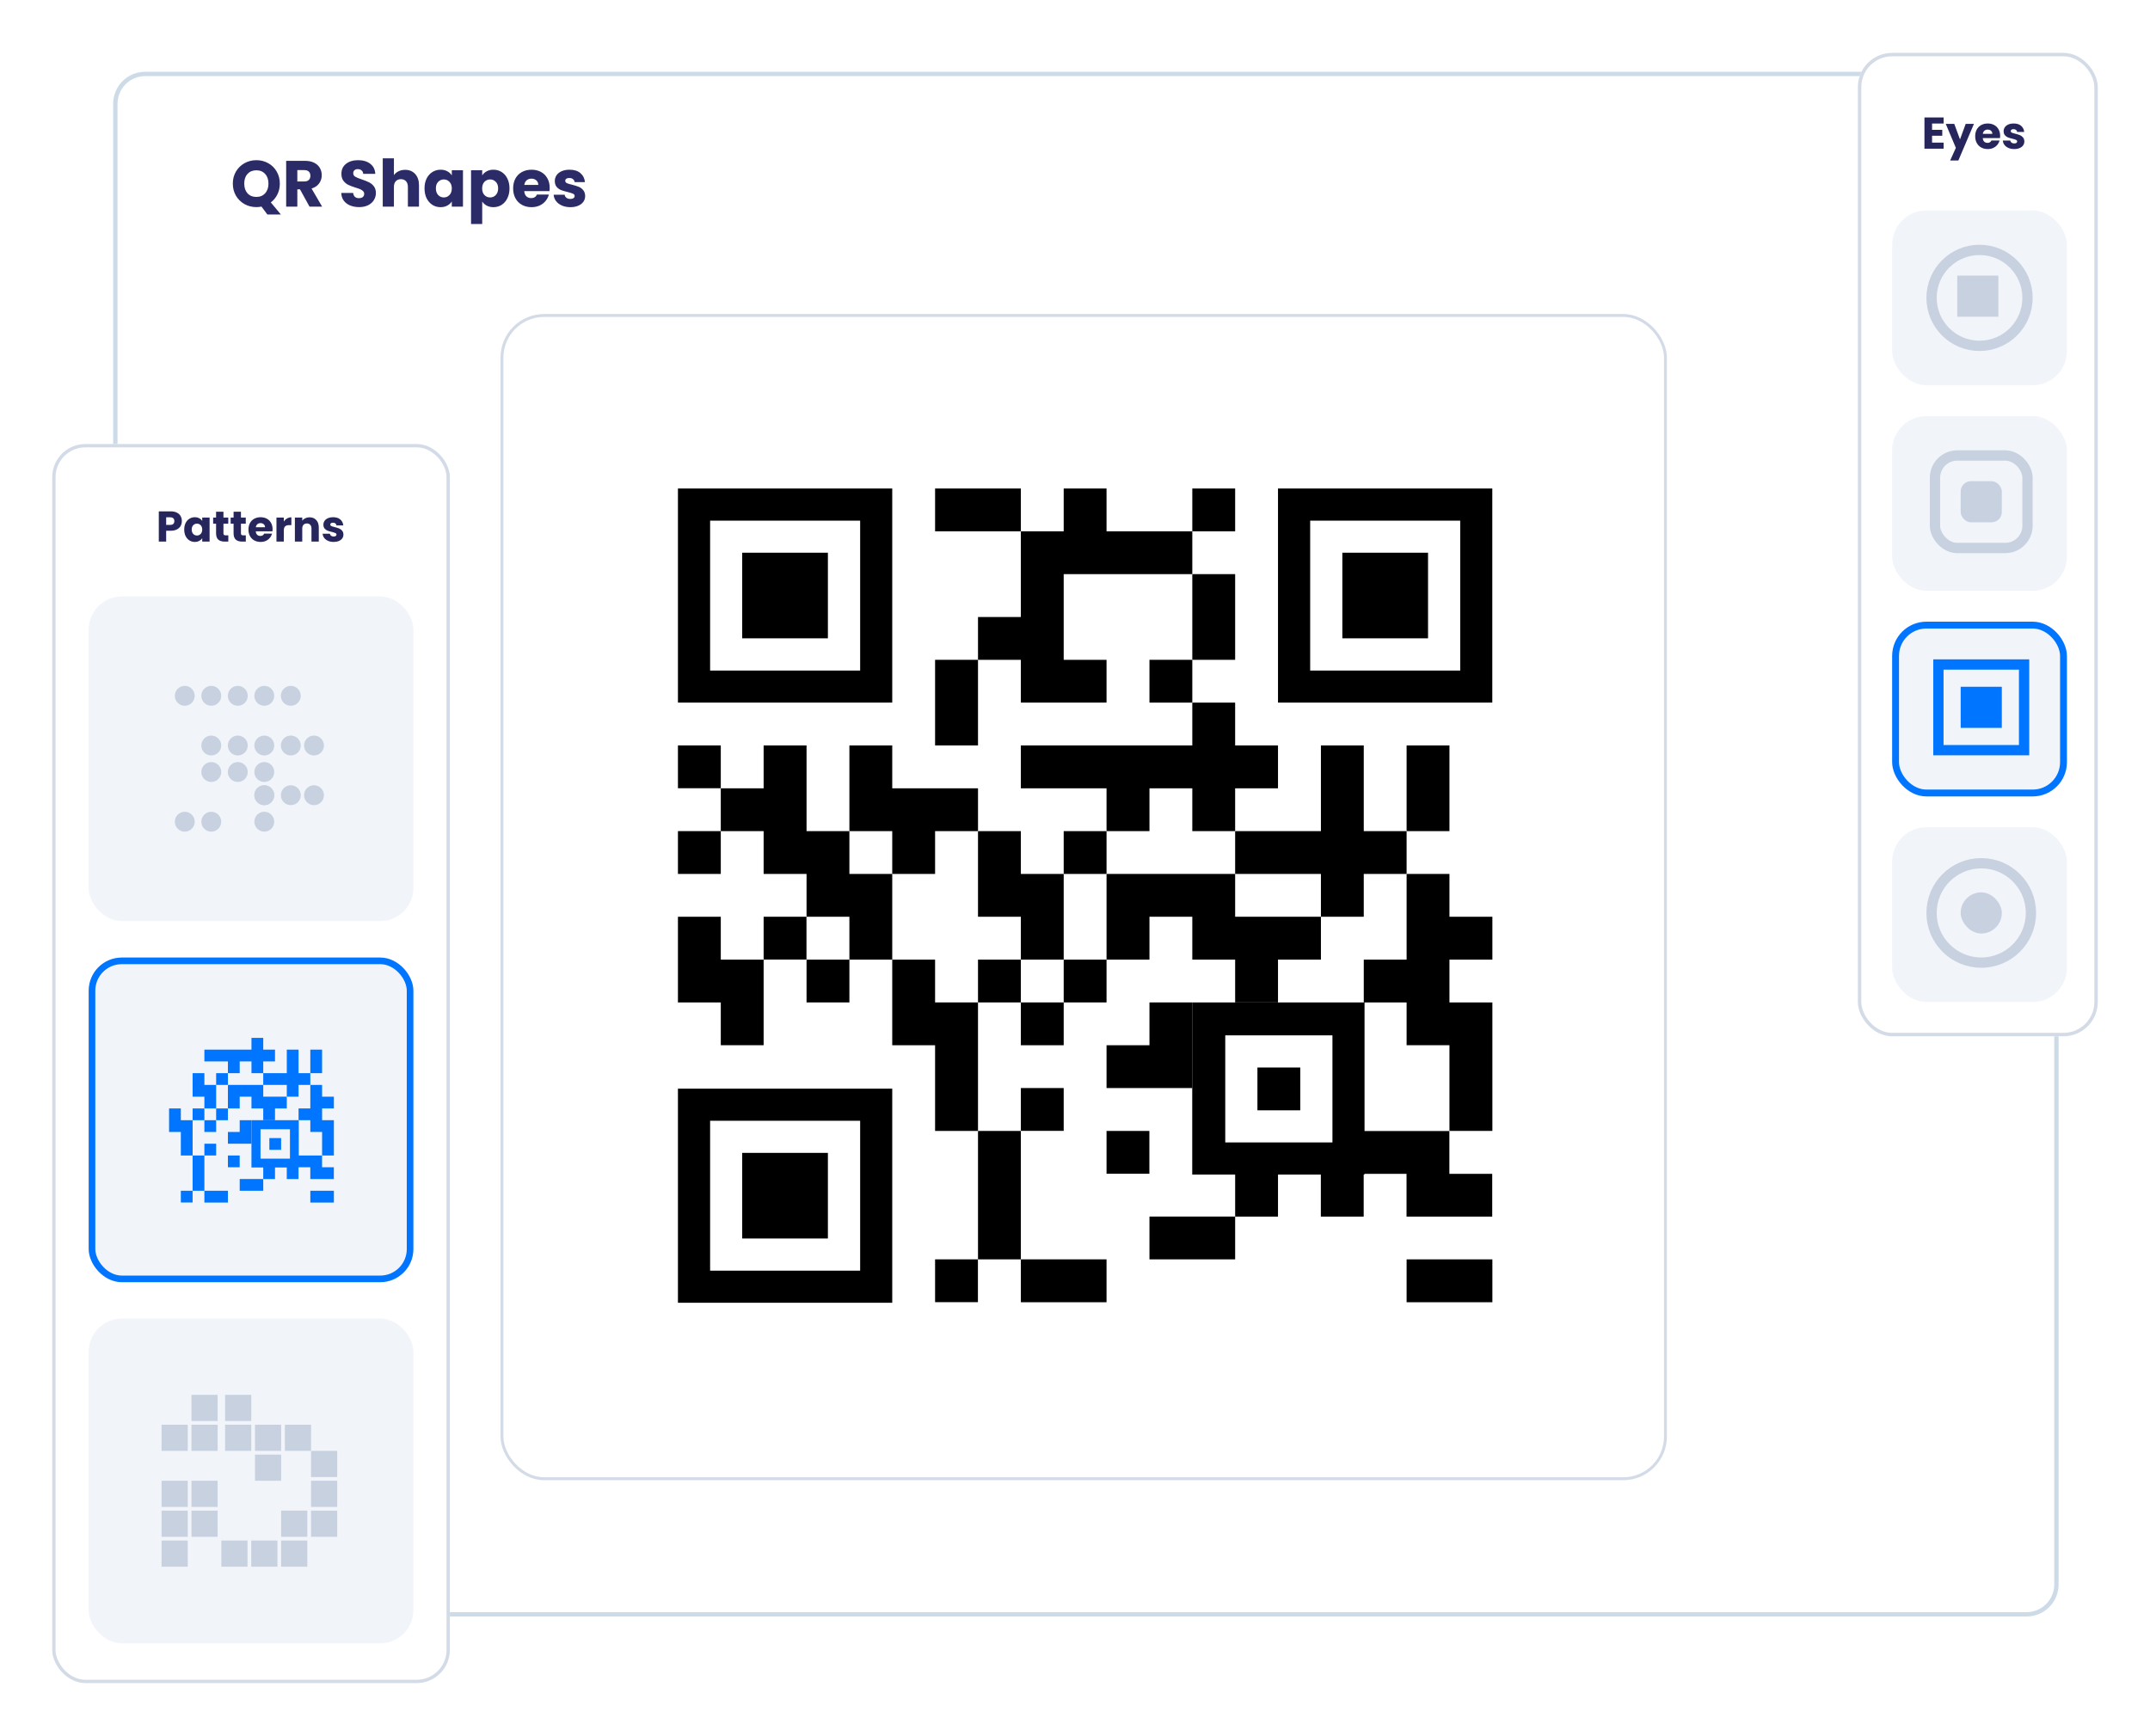 <svg width="494" height="399" viewBox="0 0 494 399" fill="none" xmlns="http://www.w3.org/2000/svg">
<g filter="url(#filter0_d_8086_1349)">
<rect x="26" y="16" width="447" height="355" rx="7.364" fill="white"/>
<rect x="26.5" y="16.5" width="446" height="354" rx="6.864" stroke="#CDDBE8"/>
<path d="M61.43 48.8L60.08 46.985C59.68 47.065 59.29 47.105 58.91 47.105C57.92 47.105 57.01 46.875 56.18 46.415C55.36 45.955 54.705 45.315 54.215 44.495C53.735 43.665 53.495 42.735 53.495 41.705C53.495 40.675 53.735 39.75 54.215 38.93C54.705 38.11 55.36 37.47 56.18 37.01C57.01 36.55 57.92 36.32 58.91 36.32C59.9 36.32 60.805 36.55 61.625 37.01C62.455 37.47 63.105 38.11 63.575 38.93C64.055 39.75 64.295 40.675 64.295 41.705C64.295 42.605 64.11 43.43 63.74 44.18C63.38 44.92 62.875 45.535 62.225 46.025L64.535 48.8H61.43ZM56.12 41.705C56.12 42.635 56.37 43.38 56.87 43.94C57.38 44.49 58.06 44.765 58.91 44.765C59.75 44.765 60.42 44.485 60.92 43.925C61.43 43.365 61.685 42.625 61.685 41.705C61.685 40.775 61.43 40.035 60.92 39.485C60.42 38.925 59.75 38.645 58.91 38.645C58.06 38.645 57.38 38.92 56.87 39.47C56.37 40.02 56.12 40.765 56.12 41.705ZM71.121 47L68.931 43.025H68.316V47H65.751V36.47H70.056C70.886 36.47 71.591 36.615 72.171 36.905C72.761 37.195 73.201 37.595 73.491 38.105C73.781 38.605 73.926 39.165 73.926 39.785C73.926 40.485 73.726 41.11 73.326 41.66C72.936 42.21 72.356 42.6 71.586 42.83L74.016 47H71.121ZM68.316 41.21H69.906C70.376 41.21 70.726 41.095 70.956 40.865C71.196 40.635 71.316 40.31 71.316 39.89C71.316 39.49 71.196 39.175 70.956 38.945C70.726 38.715 70.376 38.6 69.906 38.6H68.316V41.21ZM82.525 47.105C81.755 47.105 81.065 46.98 80.455 46.73C79.845 46.48 79.355 46.11 78.985 45.62C78.625 45.13 78.435 44.54 78.415 43.85H81.145C81.185 44.24 81.32 44.54 81.55 44.75C81.78 44.95 82.08 45.05 82.45 45.05C82.83 45.05 83.13 44.965 83.35 44.795C83.57 44.615 83.68 44.37 83.68 44.06C83.68 43.8 83.59 43.585 83.41 43.415C83.24 43.245 83.025 43.105 82.765 42.995C82.515 42.885 82.155 42.76 81.685 42.62C81.005 42.41 80.45 42.2 80.02 41.99C79.59 41.78 79.22 41.47 78.91 41.06C78.6 40.65 78.445 40.115 78.445 39.455C78.445 38.475 78.8 37.71 79.51 37.16C80.22 36.6 81.145 36.32 82.285 36.32C83.445 36.32 84.38 36.6 85.09 37.16C85.8 37.71 86.18 38.48 86.23 39.47H83.455C83.435 39.13 83.31 38.865 83.08 38.675C82.85 38.475 82.555 38.375 82.195 38.375C81.885 38.375 81.635 38.46 81.445 38.63C81.255 38.79 81.16 39.025 81.16 39.335C81.16 39.675 81.32 39.94 81.64 40.13C81.96 40.32 82.46 40.525 83.14 40.745C83.82 40.975 84.37 41.195 84.79 41.405C85.22 41.615 85.59 41.92 85.9 42.32C86.21 42.72 86.365 43.235 86.365 43.865C86.365 44.465 86.21 45.01 85.9 45.5C85.6 45.99 85.16 46.38 84.58 46.67C84 46.96 83.315 47.105 82.525 47.105ZM93.089 38.54C94.049 38.54 94.819 38.86 95.399 39.5C95.979 40.13 96.269 41 96.269 42.11V47H93.719V42.455C93.719 41.895 93.574 41.46 93.284 41.15C92.994 40.84 92.604 40.685 92.114 40.685C91.624 40.685 91.234 40.84 90.944 41.15C90.654 41.46 90.509 41.895 90.509 42.455V47H87.944V35.9H90.509V39.755C90.769 39.385 91.124 39.09 91.574 38.87C92.024 38.65 92.529 38.54 93.089 38.54ZM97.541 42.8C97.541 41.94 97.701 41.185 98.021 40.535C98.351 39.885 98.796 39.385 99.356 39.035C99.916 38.685 100.541 38.51 101.231 38.51C101.821 38.51 102.336 38.63 102.776 38.87C103.226 39.11 103.571 39.425 103.811 39.815V38.63H106.376V47H103.811V45.815C103.561 46.205 103.211 46.52 102.761 46.76C102.321 47 101.806 47.12 101.216 47.12C100.536 47.12 99.916 46.945 99.356 46.595C98.796 46.235 98.351 45.73 98.021 45.08C97.701 44.42 97.541 43.66 97.541 42.8ZM103.811 42.815C103.811 42.175 103.631 41.67 103.271 41.3C102.921 40.93 102.491 40.745 101.981 40.745C101.471 40.745 101.036 40.93 100.676 41.3C100.326 41.66 100.151 42.16 100.151 42.8C100.151 43.44 100.326 43.95 100.676 44.33C101.036 44.7 101.471 44.885 101.981 44.885C102.491 44.885 102.921 44.7 103.271 44.33C103.631 43.96 103.811 43.455 103.811 42.815ZM110.797 39.815C111.047 39.425 111.392 39.11 111.832 38.87C112.272 38.63 112.787 38.51 113.377 38.51C114.067 38.51 114.692 38.685 115.252 39.035C115.812 39.385 116.252 39.885 116.572 40.535C116.902 41.185 117.067 41.94 117.067 42.8C117.067 43.66 116.902 44.42 116.572 45.08C116.252 45.73 115.812 46.235 115.252 46.595C114.692 46.945 114.067 47.12 113.377 47.12C112.797 47.12 112.282 47 111.832 46.76C111.392 46.52 111.047 46.21 110.797 45.83V50.99H108.232V38.63H110.797V39.815ZM114.457 42.8C114.457 42.16 114.277 41.66 113.917 41.3C113.567 40.93 113.132 40.745 112.612 40.745C112.102 40.745 111.667 40.93 111.307 41.3C110.957 41.67 110.782 42.175 110.782 42.815C110.782 43.455 110.957 43.96 111.307 44.33C111.667 44.7 112.102 44.885 112.612 44.885C113.122 44.885 113.557 44.7 113.917 44.33C114.277 43.95 114.457 43.44 114.457 42.8ZM126.302 42.68C126.302 42.92 126.287 43.17 126.257 43.43H120.452C120.492 43.95 120.657 44.35 120.947 44.63C121.247 44.9 121.612 45.035 122.042 45.035C122.682 45.035 123.127 44.765 123.377 44.225H126.107C125.967 44.775 125.712 45.27 125.342 45.71C124.982 46.15 124.527 46.495 123.977 46.745C123.427 46.995 122.812 47.12 122.132 47.12C121.312 47.12 120.582 46.945 119.942 46.595C119.302 46.245 118.802 45.745 118.442 45.095C118.082 44.445 117.902 43.685 117.902 42.815C117.902 41.945 118.077 41.185 118.427 40.535C118.787 39.885 119.287 39.385 119.927 39.035C120.567 38.685 121.302 38.51 122.132 38.51C122.942 38.51 123.662 38.68 124.292 39.02C124.922 39.36 125.412 39.845 125.762 40.475C126.122 41.105 126.302 41.84 126.302 42.68ZM123.677 42.005C123.677 41.565 123.527 41.215 123.227 40.955C122.927 40.695 122.552 40.565 122.102 40.565C121.672 40.565 121.307 40.69 121.007 40.94C120.717 41.19 120.537 41.545 120.467 42.005H123.677ZM131.061 47.12C130.331 47.12 129.681 46.995 129.111 46.745C128.541 46.495 128.091 46.155 127.761 45.725C127.431 45.285 127.246 44.795 127.206 44.255H129.741C129.771 44.545 129.906 44.78 130.146 44.96C130.386 45.14 130.681 45.23 131.031 45.23C131.351 45.23 131.596 45.17 131.766 45.05C131.946 44.92 132.036 44.755 132.036 44.555C132.036 44.315 131.911 44.14 131.661 44.03C131.411 43.91 131.006 43.78 130.446 43.64C129.846 43.5 129.346 43.355 128.946 43.205C128.546 43.045 128.201 42.8 127.911 42.47C127.621 42.13 127.476 41.675 127.476 41.105C127.476 40.625 127.606 40.19 127.866 39.8C128.136 39.4 128.526 39.085 129.036 38.855C129.556 38.625 130.171 38.51 130.881 38.51C131.931 38.51 132.756 38.77 133.356 39.29C133.966 39.81 134.316 40.5 134.406 41.36H132.036C131.996 41.07 131.866 40.84 131.646 40.67C131.436 40.5 131.156 40.415 130.806 40.415C130.506 40.415 130.276 40.475 130.116 40.595C129.956 40.705 129.876 40.86 129.876 41.06C129.876 41.3 130.001 41.48 130.251 41.6C130.511 41.72 130.911 41.84 131.451 41.96C132.071 42.12 132.576 42.28 132.966 42.44C133.356 42.59 133.696 42.84 133.986 43.19C134.286 43.53 134.441 43.99 134.451 44.57C134.451 45.06 134.311 45.5 134.031 45.89C133.761 46.27 133.366 46.57 132.846 46.79C132.336 47.01 131.741 47.12 131.061 47.12Z" fill="#2B2B67"/>
<g filter="url(#filter1_d_8086_1349)">
<rect x="115" y="69" width="268" height="268" rx="10.025" fill="white"/>
<rect x="115.334" y="69.334" width="267.332" height="267.332" rx="9.691" stroke="#D3DBE7" stroke-width="0.668"/>
<g clip-path="url(#clip0_8086_1349)">
<path d="M224.714 109.1H214.852V118.938H224.714H234.558V109.1H224.714Z" fill="black"/>
<path d="M283.798 109.1H273.953V118.938H283.798V109.1Z" fill="black"/>
<path d="M264.109 118.938H254.247V109.1H244.403V118.938H234.558V128.776V138.631H224.714V148.469H234.558V158.307H244.403H254.247V148.469H244.403V138.631V128.776H254.247H264.109H273.954V118.938H264.109Z" fill="black"/>
<path d="M283.798 138.633V128.777H273.953V138.633V148.471H283.798V138.633Z" fill="black"/>
<path d="M214.852 158.307V168.145H224.714V158.307V148.469H214.852V158.307Z" fill="black"/>
<path d="M273.954 148.469H264.109V158.307H273.954V148.469Z" fill="black"/>
<path d="M234.558 217.37H224.714V227.207H234.558V217.37Z" fill="black"/>
<path d="M165.613 168.146H155.769V177.984H165.613V168.146Z" fill="black"/>
<path d="M264.109 178.001H273.953V187.838H283.797V178.001H293.642V168.145H283.797V158.307H273.953V168.145H264.109H254.246H244.402H234.558V178.001H244.402H254.246V187.838H264.109V178.001Z" fill="black"/>
<path d="M333.038 178.002V168.146H323.193V178.002V187.839H333.038V178.002Z" fill="black"/>
<path d="M165.613 187.84H155.769V197.678H165.613V187.84Z" fill="black"/>
<path d="M205.008 197.677H214.853V187.839H224.715V178.002H214.853H205.008V168.146H195.164V178.002V187.839H205.008V197.677Z" fill="black"/>
<path d="M254.248 187.84H244.403V197.678H254.248V187.84Z" fill="black"/>
<path d="M313.349 187.839V178.002V168.146H303.504V178.002V187.839H293.642H283.798V197.677H293.642H303.504V207.515H313.349V197.677H323.193V187.839H313.349Z" fill="black"/>
<path d="M205.008 197.677H195.163V187.839H185.319V178.002V168.146H175.457V178.002H165.612V187.839H175.457V197.677H185.319V207.515H195.163V217.371H205.008V207.515V197.677Z" fill="black"/>
<path d="M224.714 207.516H234.558V217.371H244.403V207.516V197.678H234.558V187.84H224.714V197.678V207.516Z" fill="black"/>
<path d="M333.038 197.676H323.194V207.514V217.369H313.35V227.207H323.194V237.045H333.038V246.883V256.738H342.901V246.883V237.045V227.207H333.038V217.369H342.901V207.514H333.038V197.676Z" fill="black"/>
<path d="M165.613 207.514H155.769V217.369V227.207H165.613V237.045H175.457V227.207V217.369H165.613V207.514Z" fill="black"/>
<path d="M185.301 207.514H175.457V217.352H185.301V207.514Z" fill="black"/>
<path d="M283.798 207.514V197.676H273.954H264.109H254.247V207.514V217.369H264.109V207.514H273.954V217.369H283.798V227.207H293.642V217.369H303.505V207.514H293.642H283.798Z" fill="black"/>
<path d="M195.164 217.37H185.319V227.207H195.164V217.37Z" fill="black"/>
<path d="M214.852 217.37H205.008V227.207V237.045H214.852V246.883V256.739H224.714V246.883V237.045V227.207H214.852V217.37Z" fill="black"/>
<path d="M254.248 217.37H244.403V227.207H254.248V217.37Z" fill="black"/>
<path d="M244.402 227.207H234.558V237.045H244.402V227.207Z" fill="black"/>
<path d="M273.954 246.883V237.045V227.207H264.109V237.045H254.247V246.883H264.109H273.954Z" fill="black"/>
<path d="M244.402 246.882H234.558V256.72H244.402V246.882Z" fill="black"/>
<path d="M264.091 256.74H254.247V266.578H264.091V256.74Z" fill="black"/>
<path d="M313.527 256.738V227.207H273.937V266.772H283.799V276.432H293.643V266.772H303.487V276.432H313.332V266.772H313.51V266.594H323.176V276.432H342.865V266.594H333.021V256.756H313.51L313.527 256.738ZM281.524 234.772H306.153V259.384H281.524V234.772Z" fill="black"/>
<path d="M224.714 276.415V286.253H234.558V276.415V266.578V256.74H224.714V266.578V276.415Z" fill="black"/>
<path d="M264.109 276.415V286.253H273.954H283.798V276.415H273.954H264.109Z" fill="black"/>
<path d="M224.696 286.251H214.852V296.089H224.696V286.251Z" fill="black"/>
<path d="M244.402 296.107H254.246V286.251H244.402H234.558V296.107H244.402Z" fill="black"/>
<path d="M323.193 286.251V296.107H333.038H342.9V286.251H333.038H323.193Z" fill="black"/>
<path d="M298.76 242.161H288.916V251.998H298.76V242.161Z" fill="black"/>
<path d="M205.008 109.1H155.769V158.307H205.008V109.1ZM197.634 150.938H163.161V116.487H197.634V150.938Z" fill="black"/>
<path d="M190.223 123.856H170.534V143.532H190.223V123.856Z" fill="black"/>
<path d="M293.643 109.1V158.307H342.882V109.1H293.643ZM335.508 150.938H301.035V116.487H335.508V150.938Z" fill="black"/>
<path d="M328.116 123.856H308.427V143.532H328.116V123.856Z" fill="black"/>
<path d="M155.769 296.234H205.008V247.027H155.769V296.234ZM163.161 254.396H197.634V288.847H163.161V254.396Z" fill="black"/>
<path d="M190.223 261.781H170.534V281.457H190.223V261.781Z" fill="black"/>
</g>
</g>
</g>
<g filter="url(#filter2_d_8086_1349)">
<rect x="426.878" y="9" width="55.122" height="226" rx="7.875" fill="white"/>
<rect x="427.272" y="9.394" width="54.334" height="225.213" rx="7.481" stroke="#D3DBE7" stroke-width="0.787"/>
<path d="M443.927 25.241V26.694H446.271V28.046H443.927V29.622H446.578V31.024H442.176V23.838H446.578V25.241H443.927ZM453.549 25.312L449.966 33.737H448.083L449.393 30.83L447.069 25.312H449.025L450.345 28.885L451.656 25.312H453.549ZM459.567 28.076C459.567 28.24 459.557 28.411 459.536 28.588H455.575C455.602 28.943 455.715 29.216 455.912 29.407C456.117 29.591 456.366 29.683 456.66 29.683C457.097 29.683 457.4 29.499 457.571 29.131H459.434C459.338 29.506 459.164 29.844 458.912 30.144C458.666 30.444 458.356 30.68 457.98 30.85C457.605 31.021 457.185 31.106 456.721 31.106C456.162 31.106 455.663 30.987 455.227 30.748C454.79 30.509 454.449 30.168 454.203 29.724C453.957 29.281 453.834 28.762 453.834 28.168C453.834 27.575 453.954 27.056 454.193 26.612C454.438 26.169 454.78 25.828 455.216 25.589C455.653 25.35 456.155 25.23 456.721 25.23C457.274 25.23 457.765 25.346 458.195 25.578C458.625 25.81 458.96 26.141 459.199 26.571C459.444 27.001 459.567 27.503 459.567 28.076ZM457.776 27.616C457.776 27.315 457.673 27.076 457.468 26.899C457.264 26.721 457.008 26.633 456.701 26.633C456.407 26.633 456.158 26.718 455.953 26.889C455.756 27.059 455.633 27.302 455.585 27.616H457.776ZM462.814 31.106C462.316 31.106 461.873 31.021 461.484 30.85C461.095 30.68 460.787 30.448 460.562 30.154C460.337 29.854 460.211 29.52 460.183 29.151H461.913C461.934 29.349 462.026 29.509 462.19 29.632C462.354 29.755 462.555 29.817 462.794 29.817C463.012 29.817 463.179 29.776 463.295 29.694C463.418 29.605 463.48 29.492 463.48 29.356C463.48 29.192 463.394 29.073 463.224 28.997C463.053 28.916 462.777 28.827 462.395 28.731C461.985 28.636 461.644 28.537 461.371 28.434C461.098 28.325 460.862 28.158 460.665 27.933C460.467 27.701 460.368 27.39 460.368 27.001C460.368 26.674 460.456 26.377 460.634 26.111C460.818 25.838 461.084 25.623 461.432 25.466C461.787 25.309 462.207 25.23 462.691 25.23C463.408 25.23 463.971 25.408 464.381 25.763C464.797 26.117 465.036 26.588 465.097 27.175H463.48C463.452 26.977 463.364 26.82 463.214 26.704C463.07 26.588 462.879 26.53 462.64 26.53C462.436 26.53 462.279 26.571 462.169 26.653C462.06 26.728 462.006 26.834 462.006 26.971C462.006 27.134 462.091 27.257 462.262 27.339C462.439 27.421 462.712 27.503 463.08 27.585C463.504 27.694 463.848 27.803 464.114 27.912C464.381 28.015 464.613 28.185 464.811 28.424C465.015 28.656 465.121 28.97 465.128 29.366C465.128 29.7 465.032 30.001 464.841 30.267C464.657 30.526 464.387 30.731 464.033 30.881C463.684 31.031 463.278 31.106 462.814 31.106Z" fill="#26265C"/>
<rect x="434.753" y="45.223" width="40.16" height="40.16" rx="7.875" fill="#F1F4F9"/>
<circle cx="454.833" cy="65.303" r="11.024" stroke="#C8D1E0" stroke-width="2.362"/>
<rect x="449.714" y="60.185" width="9.449" height="9.449" fill="#C8D1E0"/>
<rect x="434.753" y="92.47" width="40.16" height="40.16" rx="7.875" fill="#F1F4F9"/>
<rect x="444.596" y="101.526" width="21.261" height="21.261" rx="5.118" stroke="#C8D1E0" stroke-width="2.362"/>
<rect x="450.502" y="107.432" width="9.449" height="9.449" rx="2.362" fill="#C8D1E0"/>
<rect x="435.54" y="140.505" width="38.585" height="38.585" rx="7.087" fill="#F1F4F9"/>
<rect x="435.54" y="140.505" width="38.585" height="38.585" rx="7.087" stroke="#0075FF" stroke-width="1.575"/>
<rect x="445.383" y="149.561" width="19.686" height="19.686" stroke="#0075FF" stroke-width="2.362"/>
<rect x="450.502" y="154.679" width="9.449" height="9.449" fill="#0075FF"/>
<rect x="434.753" y="186.965" width="40.16" height="40.16" rx="7.875" fill="#F1F4F9"/>
<circle cx="455.226" cy="206.652" r="11.418" stroke="#C8D1E0" stroke-width="2.362"/>
<rect x="450.502" y="201.927" width="9.449" height="9.449" rx="4.725" fill="#C8D1E0"/>
</g>
<g filter="url(#filter3_d_8086_1349)">
<rect x="12" y="99" width="91.362" height="284.744" rx="7.613" fill="white"/>
<rect x="12.381" y="99.381" width="90.6" height="283.983" rx="7.233" stroke="#D3DBE7" stroke-width="0.761"/>
<path d="M41.782 116.709C41.782 117.112 41.69 117.481 41.505 117.818C41.32 118.148 41.037 118.415 40.654 118.619C40.271 118.824 39.796 118.926 39.229 118.926H38.179V121.42H36.487V114.472H39.229C39.783 114.472 40.251 114.568 40.634 114.759C41.017 114.951 41.304 115.215 41.495 115.551C41.687 115.888 41.782 116.274 41.782 116.709ZM39.1 117.58C39.423 117.58 39.664 117.504 39.822 117.353C39.981 117.201 40.06 116.986 40.06 116.709C40.06 116.432 39.981 116.218 39.822 116.066C39.664 115.914 39.423 115.838 39.1 115.838H38.179V117.58H39.1ZM42.327 118.649C42.327 118.082 42.432 117.583 42.644 117.155C42.861 116.726 43.155 116.396 43.524 116.165C43.894 115.934 44.306 115.818 44.762 115.818C45.151 115.818 45.491 115.898 45.781 116.056C46.078 116.214 46.306 116.422 46.464 116.679V115.898H48.157V121.42H46.464V120.639C46.299 120.896 46.068 121.104 45.771 121.262C45.481 121.42 45.141 121.5 44.752 121.5C44.303 121.5 43.894 121.384 43.524 121.153C43.155 120.916 42.861 120.582 42.644 120.154C42.432 119.718 42.327 119.217 42.327 118.649ZM46.464 118.659C46.464 118.237 46.345 117.903 46.108 117.659C45.877 117.415 45.593 117.293 45.257 117.293C44.92 117.293 44.633 117.415 44.395 117.659C44.164 117.897 44.049 118.227 44.049 118.649C44.049 119.071 44.164 119.408 44.395 119.659C44.633 119.903 44.92 120.025 45.257 120.025C45.593 120.025 45.877 119.903 46.108 119.659C46.345 119.415 46.464 119.081 46.464 118.659ZM52.459 119.985V121.42H51.598C50.984 121.42 50.506 121.272 50.163 120.975C49.82 120.671 49.648 120.18 49.648 119.5V117.303H48.975V115.898H49.648V114.552H51.341V115.898H52.449V117.303H51.341V119.52C51.341 119.685 51.38 119.804 51.459 119.876C51.539 119.949 51.67 119.985 51.855 119.985H52.459ZM56.48 119.985V121.42H55.619C55.005 121.42 54.527 121.272 54.184 120.975C53.841 120.671 53.669 120.18 53.669 119.5V117.303H52.996V115.898H53.669V114.552H55.361V115.898H56.47V117.303H55.361V119.52C55.361 119.685 55.401 119.804 55.48 119.876C55.559 119.949 55.691 119.985 55.876 119.985H56.48ZM62.629 118.57C62.629 118.728 62.619 118.893 62.599 119.065H58.769C58.795 119.408 58.904 119.672 59.095 119.857C59.293 120.035 59.534 120.124 59.818 120.124C60.24 120.124 60.534 119.946 60.699 119.589H62.5C62.408 119.952 62.239 120.279 61.995 120.569C61.758 120.86 61.458 121.087 61.095 121.252C60.732 121.417 60.326 121.5 59.877 121.5C59.336 121.5 58.855 121.384 58.432 121.153C58.01 120.922 57.68 120.592 57.442 120.163C57.205 119.735 57.086 119.233 57.086 118.659C57.086 118.085 57.202 117.583 57.432 117.155C57.67 116.726 58 116.396 58.422 116.165C58.845 115.934 59.33 115.818 59.877 115.818C60.412 115.818 60.887 115.931 61.303 116.155C61.718 116.379 62.041 116.699 62.272 117.115C62.51 117.531 62.629 118.016 62.629 118.57ZM60.897 118.125C60.897 117.834 60.798 117.603 60.6 117.432C60.402 117.26 60.154 117.174 59.857 117.174C59.574 117.174 59.333 117.257 59.135 117.422C58.944 117.587 58.825 117.821 58.779 118.125H60.897ZM65.214 116.818C65.412 116.515 65.659 116.277 65.956 116.105C66.253 115.927 66.583 115.838 66.946 115.838V117.63H66.481C66.059 117.63 65.742 117.722 65.531 117.907C65.32 118.085 65.214 118.402 65.214 118.857V121.42H63.522V115.898H65.214V116.818ZM71.12 115.838C71.767 115.838 72.282 116.049 72.664 116.472C73.054 116.887 73.248 117.461 73.248 118.194V121.42H71.566V118.421C71.566 118.052 71.47 117.765 71.279 117.56C71.087 117.356 70.83 117.254 70.507 117.254C70.183 117.254 69.926 117.356 69.735 117.56C69.543 117.765 69.448 118.052 69.448 118.421V121.42H67.755V115.898H69.448V116.63C69.619 116.386 69.85 116.195 70.14 116.056C70.431 115.911 70.757 115.838 71.12 115.838ZM76.671 121.5C76.189 121.5 75.76 121.417 75.384 121.252C75.008 121.087 74.711 120.863 74.494 120.579C74.276 120.289 74.154 119.965 74.127 119.609H75.8C75.82 119.801 75.909 119.956 76.067 120.074C76.226 120.193 76.42 120.253 76.651 120.253C76.862 120.253 77.024 120.213 77.136 120.134C77.255 120.048 77.314 119.939 77.314 119.807C77.314 119.649 77.232 119.533 77.067 119.461C76.902 119.382 76.635 119.296 76.265 119.203C75.869 119.111 75.54 119.015 75.275 118.916C75.012 118.811 74.784 118.649 74.593 118.431C74.401 118.207 74.306 117.907 74.306 117.531C74.306 117.214 74.391 116.927 74.563 116.67C74.741 116.406 74.998 116.198 75.335 116.046C75.678 115.894 76.084 115.818 76.552 115.818C77.245 115.818 77.79 115.99 78.185 116.333C78.588 116.676 78.819 117.131 78.878 117.699H77.314C77.288 117.508 77.202 117.356 77.057 117.244C76.918 117.131 76.734 117.075 76.503 117.075C76.305 117.075 76.153 117.115 76.047 117.194C75.942 117.267 75.889 117.369 75.889 117.501C75.889 117.659 75.972 117.778 76.137 117.857C76.308 117.936 76.572 118.016 76.928 118.095C77.338 118.2 77.671 118.306 77.928 118.412C78.185 118.511 78.41 118.675 78.601 118.906C78.799 119.131 78.901 119.434 78.908 119.817C78.908 120.14 78.816 120.431 78.631 120.688C78.453 120.939 78.192 121.137 77.849 121.282C77.512 121.427 77.12 121.5 76.671 121.5Z" fill="#26265C"/>
<rect x="20.375" y="134.022" width="74.612" height="74.612" rx="7.613" fill="#F1F4F9"/>
<circle cx="48.545" cy="156.863" r="2.284" fill="#C8D1E0"/>
<circle cx="42.454" cy="156.863" r="2.284" fill="#C8D1E0"/>
<circle cx="54.636" cy="156.863" r="2.284" fill="#C8D1E0"/>
<circle cx="60.726" cy="168.283" r="2.284" fill="#C8D1E0"/>
<circle cx="60.726" cy="179.703" r="2.284" fill="#C8D1E0"/>
<circle cx="54.636" cy="168.283" r="2.284" fill="#C8D1E0"/>
<circle cx="48.545" cy="168.283" r="2.284" fill="#C8D1E0"/>
<circle cx="60.726" cy="174.373" r="2.284" fill="#C8D1E0"/>
<circle cx="54.636" cy="174.373" r="2.284" fill="#C8D1E0"/>
<circle cx="48.545" cy="174.373" r="2.284" fill="#C8D1E0"/>
<circle cx="60.726" cy="185.794" r="2.284" fill="#C8D1E0"/>
<circle cx="48.545" cy="185.794" r="2.284" fill="#C8D1E0"/>
<circle cx="42.454" cy="185.794" r="2.284" fill="#C8D1E0"/>
<circle cx="60.726" cy="156.863" r="2.284" fill="#C8D1E0"/>
<circle cx="66.817" cy="156.863" r="2.284" fill="#C8D1E0"/>
<circle cx="66.817" cy="168.283" r="2.284" fill="#C8D1E0"/>
<circle cx="72.146" cy="168.283" r="2.284" fill="#C8D1E0"/>
<circle cx="66.817" cy="179.703" r="2.284" fill="#C8D1E0"/>
<circle cx="72.146" cy="179.703" r="2.284" fill="#C8D1E0"/>
<circle cx="60.726" cy="179.703" r="2.284" fill="#C8D1E0"/>
<rect x="21.136" y="217.77" width="73.089" height="73.089" rx="6.852" fill="#F1F4F9"/>
<rect x="21.136" y="217.77" width="73.089" height="73.089" rx="6.852" stroke="#0075FF" stroke-width="1.523"/>
<g clip-path="url(#clip1_8086_1349)">
<path d="M46.961 251.691H44.258V254.393H46.961V251.691Z" fill="#0075FF"/>
<path d="M55.076 240.88H57.78V243.582H60.483V240.88H63.187V238.173H60.483V235.472H57.78V238.173H55.076H52.368H49.664H46.961V240.88H49.664H52.368V243.582H55.076V240.88Z" fill="#0075FF"/>
<path d="M74.006 240.88V238.173H71.303V240.88V243.582H74.006V240.88Z" fill="#0075FF"/>
<path d="M52.368 243.582H49.665V246.283H52.368V243.582Z" fill="#0075FF"/>
<path d="M68.6 243.582V240.88V238.173H65.896V240.88V243.582H63.188H60.484V246.283H63.188H65.896V248.985H68.6V246.283H71.303V243.582H68.6Z" fill="#0075FF"/>
<path d="M44.258 248.985H46.961V251.692H49.665V248.985V246.283H46.961V243.582H44.258V246.283V248.985Z" fill="#0075FF"/>
<path d="M74.007 246.282H71.303V248.984V251.691H68.6V254.392H71.303V257.094H74.007V259.796V262.502H76.715V259.796V257.094V254.392H74.007V251.691H76.715V248.984H74.007V246.282Z" fill="#0075FF"/>
<path d="M60.484 248.984V246.282H57.78H55.077H52.368V248.984V251.691H55.077V248.984H57.78V251.691H60.484V254.392H63.187V251.691H65.895V248.984H63.187H60.484Z" fill="#0075FF"/>
<path d="M41.549 251.691H38.846V254.393V257.094H41.549V259.796V262.503H44.258V259.796V257.094V254.393H41.549V251.691Z" fill="#0075FF"/>
<path d="M52.368 251.691H49.665V254.393H52.368V251.691Z" fill="#0075FF"/>
<path d="M49.664 254.393H46.961V257.095H49.664V254.393Z" fill="#0075FF"/>
<path d="M57.78 259.796V257.095V254.393H55.077V257.095H52.368V259.796H55.077H57.78Z" fill="#0075FF"/>
<path d="M49.664 259.796H46.961V262.498H49.664V259.796Z" fill="#0075FF"/>
<path d="M55.072 262.502H52.368V265.204H55.072V262.502Z" fill="#0075FF"/>
<path d="M68.648 262.503V254.393H57.775V265.258H60.484V267.911H63.187V265.258H65.891V267.911H68.594V265.258H68.643V265.21H71.298V267.911H76.705V265.21H74.001V262.508H68.643L68.648 262.503ZM59.859 256.471H66.623V263.23H59.859V256.471Z" fill="#0075FF"/>
<path d="M44.258 267.906V270.608H46.961V267.906V265.204V262.502H44.258V265.204V267.906Z" fill="#0075FF"/>
<path d="M55.077 267.906V270.608H57.781H60.484V267.906H57.781H55.077Z" fill="#0075FF"/>
<path d="M44.253 270.608H41.55V273.31H44.253V270.608Z" fill="#0075FF"/>
<path d="M49.664 273.314H52.368V270.608H49.664H46.961V273.314H49.664Z" fill="#0075FF"/>
<path d="M71.303 270.608V273.314H74.006H76.715V270.608H74.006H71.303Z" fill="#0075FF"/>
<path d="M64.592 258.5H61.889V261.201H64.592V258.5Z" fill="#0075FF"/>
</g>
<rect x="20.375" y="299.996" width="74.612" height="74.612" rx="7.613" fill="#F1F4F9"/>
<rect x="43.993" y="317.507" width="6.01" height="6.01" fill="#C8D1E0"/>
<rect x="51.72" y="317.507" width="6.01" height="6.01" fill="#C8D1E0"/>
<rect x="71.466" y="330.385" width="6.01" height="6.01" fill="#C8D1E0"/>
<rect x="51.72" y="324.375" width="6.01" height="6.01" fill="#C8D1E0"/>
<rect x="50.861" y="350.991" width="6.01" height="6.01" fill="#C8D1E0"/>
<rect x="37.124" y="337.253" width="6.01" height="6.01" fill="#C8D1E0"/>
<rect x="37.124" y="344.122" width="6.01" height="6.01" fill="#C8D1E0"/>
<rect x="37.124" y="350.991" width="6.01" height="6.01" fill="#C8D1E0"/>
<rect x="71.466" y="337.253" width="6.01" height="6.01" fill="#C8D1E0"/>
<rect x="64.598" y="344.122" width="6.01" height="6.01" fill="#C8D1E0"/>
<rect x="71.466" y="344.122" width="6.01" height="6.01" fill="#C8D1E0"/>
<rect x="64.598" y="350.991" width="6.01" height="6.01" fill="#C8D1E0"/>
<rect x="37.124" y="324.375" width="6.01" height="6.01" fill="#C8D1E0"/>
<rect x="58.588" y="324.375" width="6.01" height="6.01" fill="#C8D1E0"/>
<rect x="57.73" y="350.991" width="6.01" height="6.01" fill="#C8D1E0"/>
<rect x="43.993" y="337.253" width="6.01" height="6.01" fill="#C8D1E0"/>
<rect x="43.993" y="344.122" width="6.01" height="6.01" fill="#C8D1E0"/>
<rect x="58.588" y="331.244" width="6.01" height="6.01" fill="#C8D1E0"/>
<rect x="43.993" y="324.375" width="6.01" height="6.01" fill="#C8D1E0"/>
<rect x="65.456" y="324.375" width="6.01" height="6.01" fill="#C8D1E0"/>
</g>
<defs>
<filter id="filter0_d_8086_1349" x="16" y="6.491" width="467" height="375" filterUnits="userSpaceOnUse" color-interpolation-filters="sRGB">
<feFlood flood-opacity="0" result="BackgroundImageFix"/>
<feColorMatrix in="SourceAlpha" type="matrix" values="0 0 0 0 0 0 0 0 0 0 0 0 0 0 0 0 0 0 127 0" result="hardAlpha"/>
<feOffset dy="0.491"/>
<feGaussianBlur stdDeviation="5"/>
<feComposite in2="hardAlpha" operator="out"/>
<feColorMatrix type="matrix" values="0 0 0 0 0 0 0 0 0 0 0 0 0 0 0 0 0 0 0.1 0"/>
<feBlend mode="normal" in2="BackgroundImageFix" result="effect1_dropShadow_8086_1349"/>
<feBlend mode="normal" in="SourceGraphic" in2="effect1_dropShadow_8086_1349" result="shape"/>
</filter>
<filter id="filter1_d_8086_1349" x="108.317" y="64.99" width="281.367" height="281.367" filterUnits="userSpaceOnUse" color-interpolation-filters="sRGB">
<feFlood flood-opacity="0" result="BackgroundImageFix"/>
<feColorMatrix in="SourceAlpha" type="matrix" values="0 0 0 0 0 0 0 0 0 0 0 0 0 0 0 0 0 0 127 0" result="hardAlpha"/>
<feOffset dy="2.673"/>
<feGaussianBlur stdDeviation="3.342"/>
<feComposite in2="hardAlpha" operator="out"/>
<feColorMatrix type="matrix" values="0 0 0 0 0 0 0 0 0 0 0 0 0 0 0 0 0 0 0.15 0"/>
<feBlend mode="normal" in2="BackgroundImageFix" result="effect1_dropShadow_8086_1349"/>
<feBlend mode="normal" in="SourceGraphic" in2="effect1_dropShadow_8086_1349" result="shape"/>
</filter>
<filter id="filter2_d_8086_1349" x="415.066" y="0.338" width="78.746" height="249.624" filterUnits="userSpaceOnUse" color-interpolation-filters="sRGB">
<feFlood flood-opacity="0" result="BackgroundImageFix"/>
<feColorMatrix in="SourceAlpha" type="matrix" values="0 0 0 0 0 0 0 0 0 0 0 0 0 0 0 0 0 0 127 0" result="hardAlpha"/>
<feOffset dy="3.15"/>
<feGaussianBlur stdDeviation="5.906"/>
<feComposite in2="hardAlpha" operator="out"/>
<feColorMatrix type="matrix" values="0 0 0 0 0 0 0 0 0 0 0 0 0 0 0 0 0 0 0.15 0"/>
<feBlend mode="normal" in2="BackgroundImageFix" result="effect1_dropShadow_8086_1349"/>
<feBlend mode="normal" in="SourceGraphic" in2="effect1_dropShadow_8086_1349" result="shape"/>
</filter>
<filter id="filter3_d_8086_1349" x="0.58" y="90.625" width="114.202" height="307.585" filterUnits="userSpaceOnUse" color-interpolation-filters="sRGB">
<feFlood flood-opacity="0" result="BackgroundImageFix"/>
<feColorMatrix in="SourceAlpha" type="matrix" values="0 0 0 0 0 0 0 0 0 0 0 0 0 0 0 0 0 0 127 0" result="hardAlpha"/>
<feOffset dy="3.045"/>
<feGaussianBlur stdDeviation="5.71"/>
<feComposite in2="hardAlpha" operator="out"/>
<feColorMatrix type="matrix" values="0 0 0 0 0 0 0 0 0 0 0 0 0 0 0 0 0 0 0.15 0"/>
<feBlend mode="normal" in2="BackgroundImageFix" result="effect1_dropShadow_8086_1349"/>
<feBlend mode="normal" in="SourceGraphic" in2="effect1_dropShadow_8086_1349" result="shape"/>
</filter>
<clipPath id="clip0_8086_1349">
<rect width="187.132" height="187.132" fill="white" transform="translate(155.769 109.1)"/>
</clipPath>
<clipPath id="clip1_8086_1349">
<rect width="38.067" height="38.067" fill="white" transform="translate(38.648 235.281)"/>
</clipPath>
</defs>
</svg>
